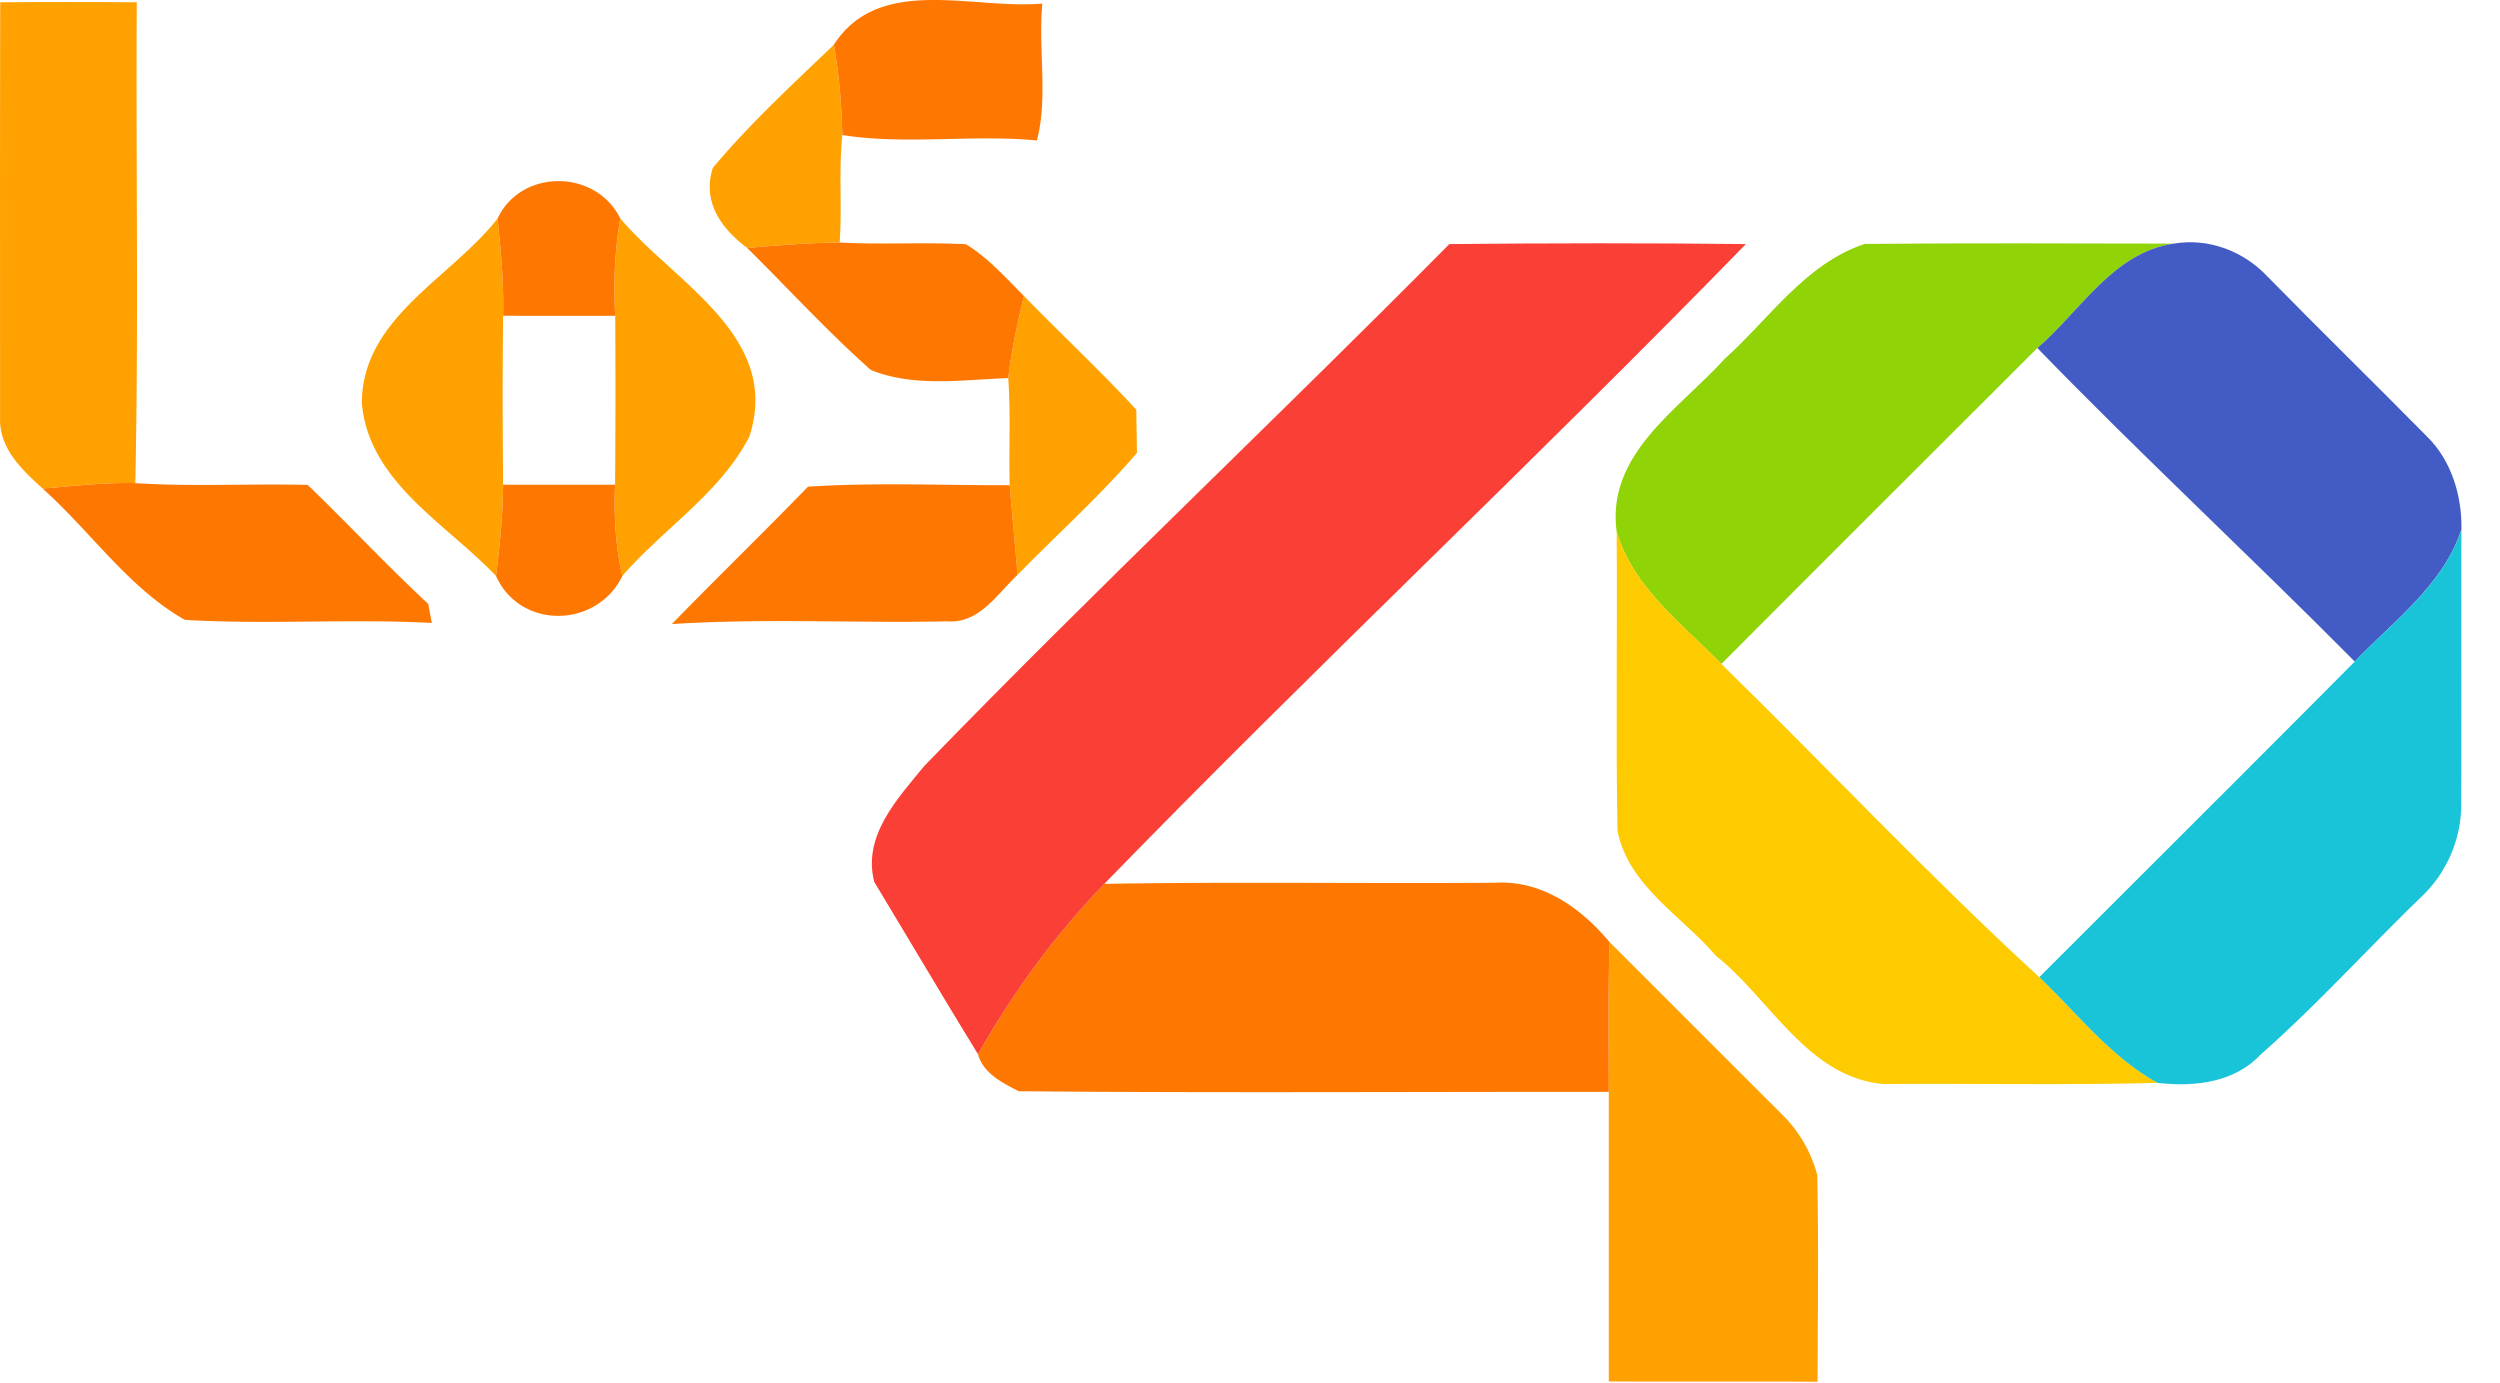 <svg xmlns="http://www.w3.org/2000/svg" width="103" height="57" viewBox="0 0 103 57">
    <g fill="none" fill-rule="nonzero">
        <path fill="#FFA101" d="M.01.095C1.884.08 3.76.08 5.635.095c-.04 6.601.08 13.21-.06 19.81-1.279-.033-2.551.12-3.817.226C.957 19.395.062 18.58.003 17.407c0-5.773-.007-11.54.006-17.312zM29.37 6.915c1.519-1.816 3.282-3.44 4.985-5.07.219 1.226.318 2.472.351 3.718-.159 1.471-.006 2.956-.112 4.427-1.273.013-2.539.12-3.811.225-1.06-.795-1.87-1.902-1.412-3.3zM14.909 16.605c.006-3.506 3.665-5.137 5.587-7.596.146 1.326.265 2.658.232 3.997-.026 2.32-.02 4.646 0 6.966-.007 1.26-.14 2.512-.292 3.758-2.041-2.154-5.249-3.87-5.527-7.125zM25.553 8.996c2.227 2.651 6.661 4.858 5.322 8.987-1.18 2.314-3.546 3.798-5.236 5.747-.285-1.233-.35-2.499-.298-3.758.02-2.32.02-4.64.007-6.96a17.744 17.744 0 0 1 .205-4.016zM41.54 15.577c.132-1.14.37-2.266.65-3.38 1.53 1.571 3.134 3.069 4.625 4.68l.027 1.782c-1.524 1.777-3.28 3.348-4.918 5.024-.106-1.232-.219-2.465-.325-3.691-.04-1.472.047-2.943-.06-4.415zM66.315 38.815c2.38 2.38 4.759 4.759 7.138 7.132a5.438 5.438 0 0 1 1.418 2.465c.06 2.837.02 5.68.014 8.517-2.87-.02-5.733.007-8.603-.013v-11.93c0-2.062-.033-4.116.033-6.171z"/>
        <path fill="#FE7700" d="M34.355 1.844c1.87-2.91 5.733-1.438 8.59-1.696-.18 1.862.245 3.857-.226 5.64-2.657-.258-5.408.192-8.013-.225-.033-1.246-.132-2.492-.351-3.719zM20.496 9.01c.974-2.075 4.056-2.049 5.057-.014a17.744 17.744 0 0 0-.205 4.016c-1.545-.006-3.082.007-4.62-.006.033-1.339-.086-2.671-.232-3.997zM30.783 10.215c1.272-.106 2.538-.212 3.81-.225 1.737.1 3.474-.02 5.204.073.92.563 1.637 1.379 2.392 2.134-.278 1.114-.517 2.24-.65 3.38-1.875.067-3.883.391-5.666-.338-1.776-1.577-3.394-3.347-5.09-5.024zM1.759 20.13c1.266-.105 2.538-.258 3.818-.225 2.366.153 4.732.014 7.098.073 1.677 1.611 3.261 3.321 4.971 4.905.033.199.106.59.146.782-3.387-.179-6.794.073-10.174-.126-2.32-1.312-3.884-3.645-5.859-5.408zM20.728 19.972h4.613c-.053 1.26.013 2.525.298 3.758v.006c-1.047 2.148-4.202 2.22-5.203-.006.153-1.246.285-2.499.292-3.758zM33.288 20.051c2.75-.179 5.54-.053 8.311-.06.106 1.227.22 2.46.325 3.692-.835.782-1.577 2.015-2.89 1.916-3.784.08-7.582-.133-11.353.113 1.849-1.903 3.758-3.752 5.607-5.66zM40.294 43.435c1.438-2.546 3.174-4.918 5.203-7.02 5.368-.092 10.743-.006 16.112-.046 1.915-.112 3.533 1.04 4.706 2.446-.066 2.055-.033 4.11-.033 6.17-8.1-.006-16.206.047-24.312-.026-.669-.345-1.458-.736-1.676-1.524z"/>
        <path fill="#FA3F37" d="M59.713 10.056c4.07-.04 8.146-.046 12.216 0-8.676 8.915-17.757 17.432-26.432 26.36-2.029 2.1-3.765 4.473-5.203 7.019-1.445-2.353-2.85-4.74-4.275-7.099-.49-1.909.967-3.44 2.068-4.785 7.078-7.304 14.475-14.27 21.626-21.495z"/>
        <path fill="#90D307" d="M71.067 14.775c1.836-1.65 3.314-3.91 5.753-4.725 4.242-.04 8.49-.02 12.739-.013-2.499.364-3.844 2.777-5.62 4.301-4.342 4.335-8.69 8.67-13.018 13.017-1.617-1.657-3.625-3.128-4.315-5.448-.437-3.214 2.592-5.064 4.461-7.132z"/>
        <path fill="#435CC5" d="M89.559 10.037c1.425-.24 2.856.298 3.844 1.338 2.18 2.22 4.408 4.401 6.595 6.615 1 .98 1.445 2.452 1.412 3.83-.763 2.3-2.784 3.752-4.395 5.436-4.315-4.355-8.808-8.517-13.077-12.918 1.777-1.524 3.122-3.937 5.62-4.301z"/>
        <path fill="#FECB00" d="M66.64 34.228c-.073-4.109 0-8.218-.034-12.32.69 2.319 2.698 3.79 4.315 5.447 4.381 4.288 8.583 8.762 13.097 12.905 1.577 1.504 2.936 3.28 4.871 4.354-3.77.1-7.542.02-11.313.047-3.116-.292-4.633-3.5-6.88-5.283-1.419-1.657-3.6-2.87-4.056-5.15z"/>
        <path fill="#1AC4D8" d="M97.015 27.256c1.61-1.684 3.632-3.135 4.395-5.435-.007 3.811.006 7.629-.007 11.446a5.273 5.273 0 0 1-1.584 3.626c-2.254 2.174-4.361 4.513-6.708 6.581-1.087 1.14-2.737 1.313-4.222 1.14-1.935-1.073-3.294-2.85-4.871-4.354 4.335-4.335 8.682-8.656 12.997-13.004z"/>
    </g>
</svg>